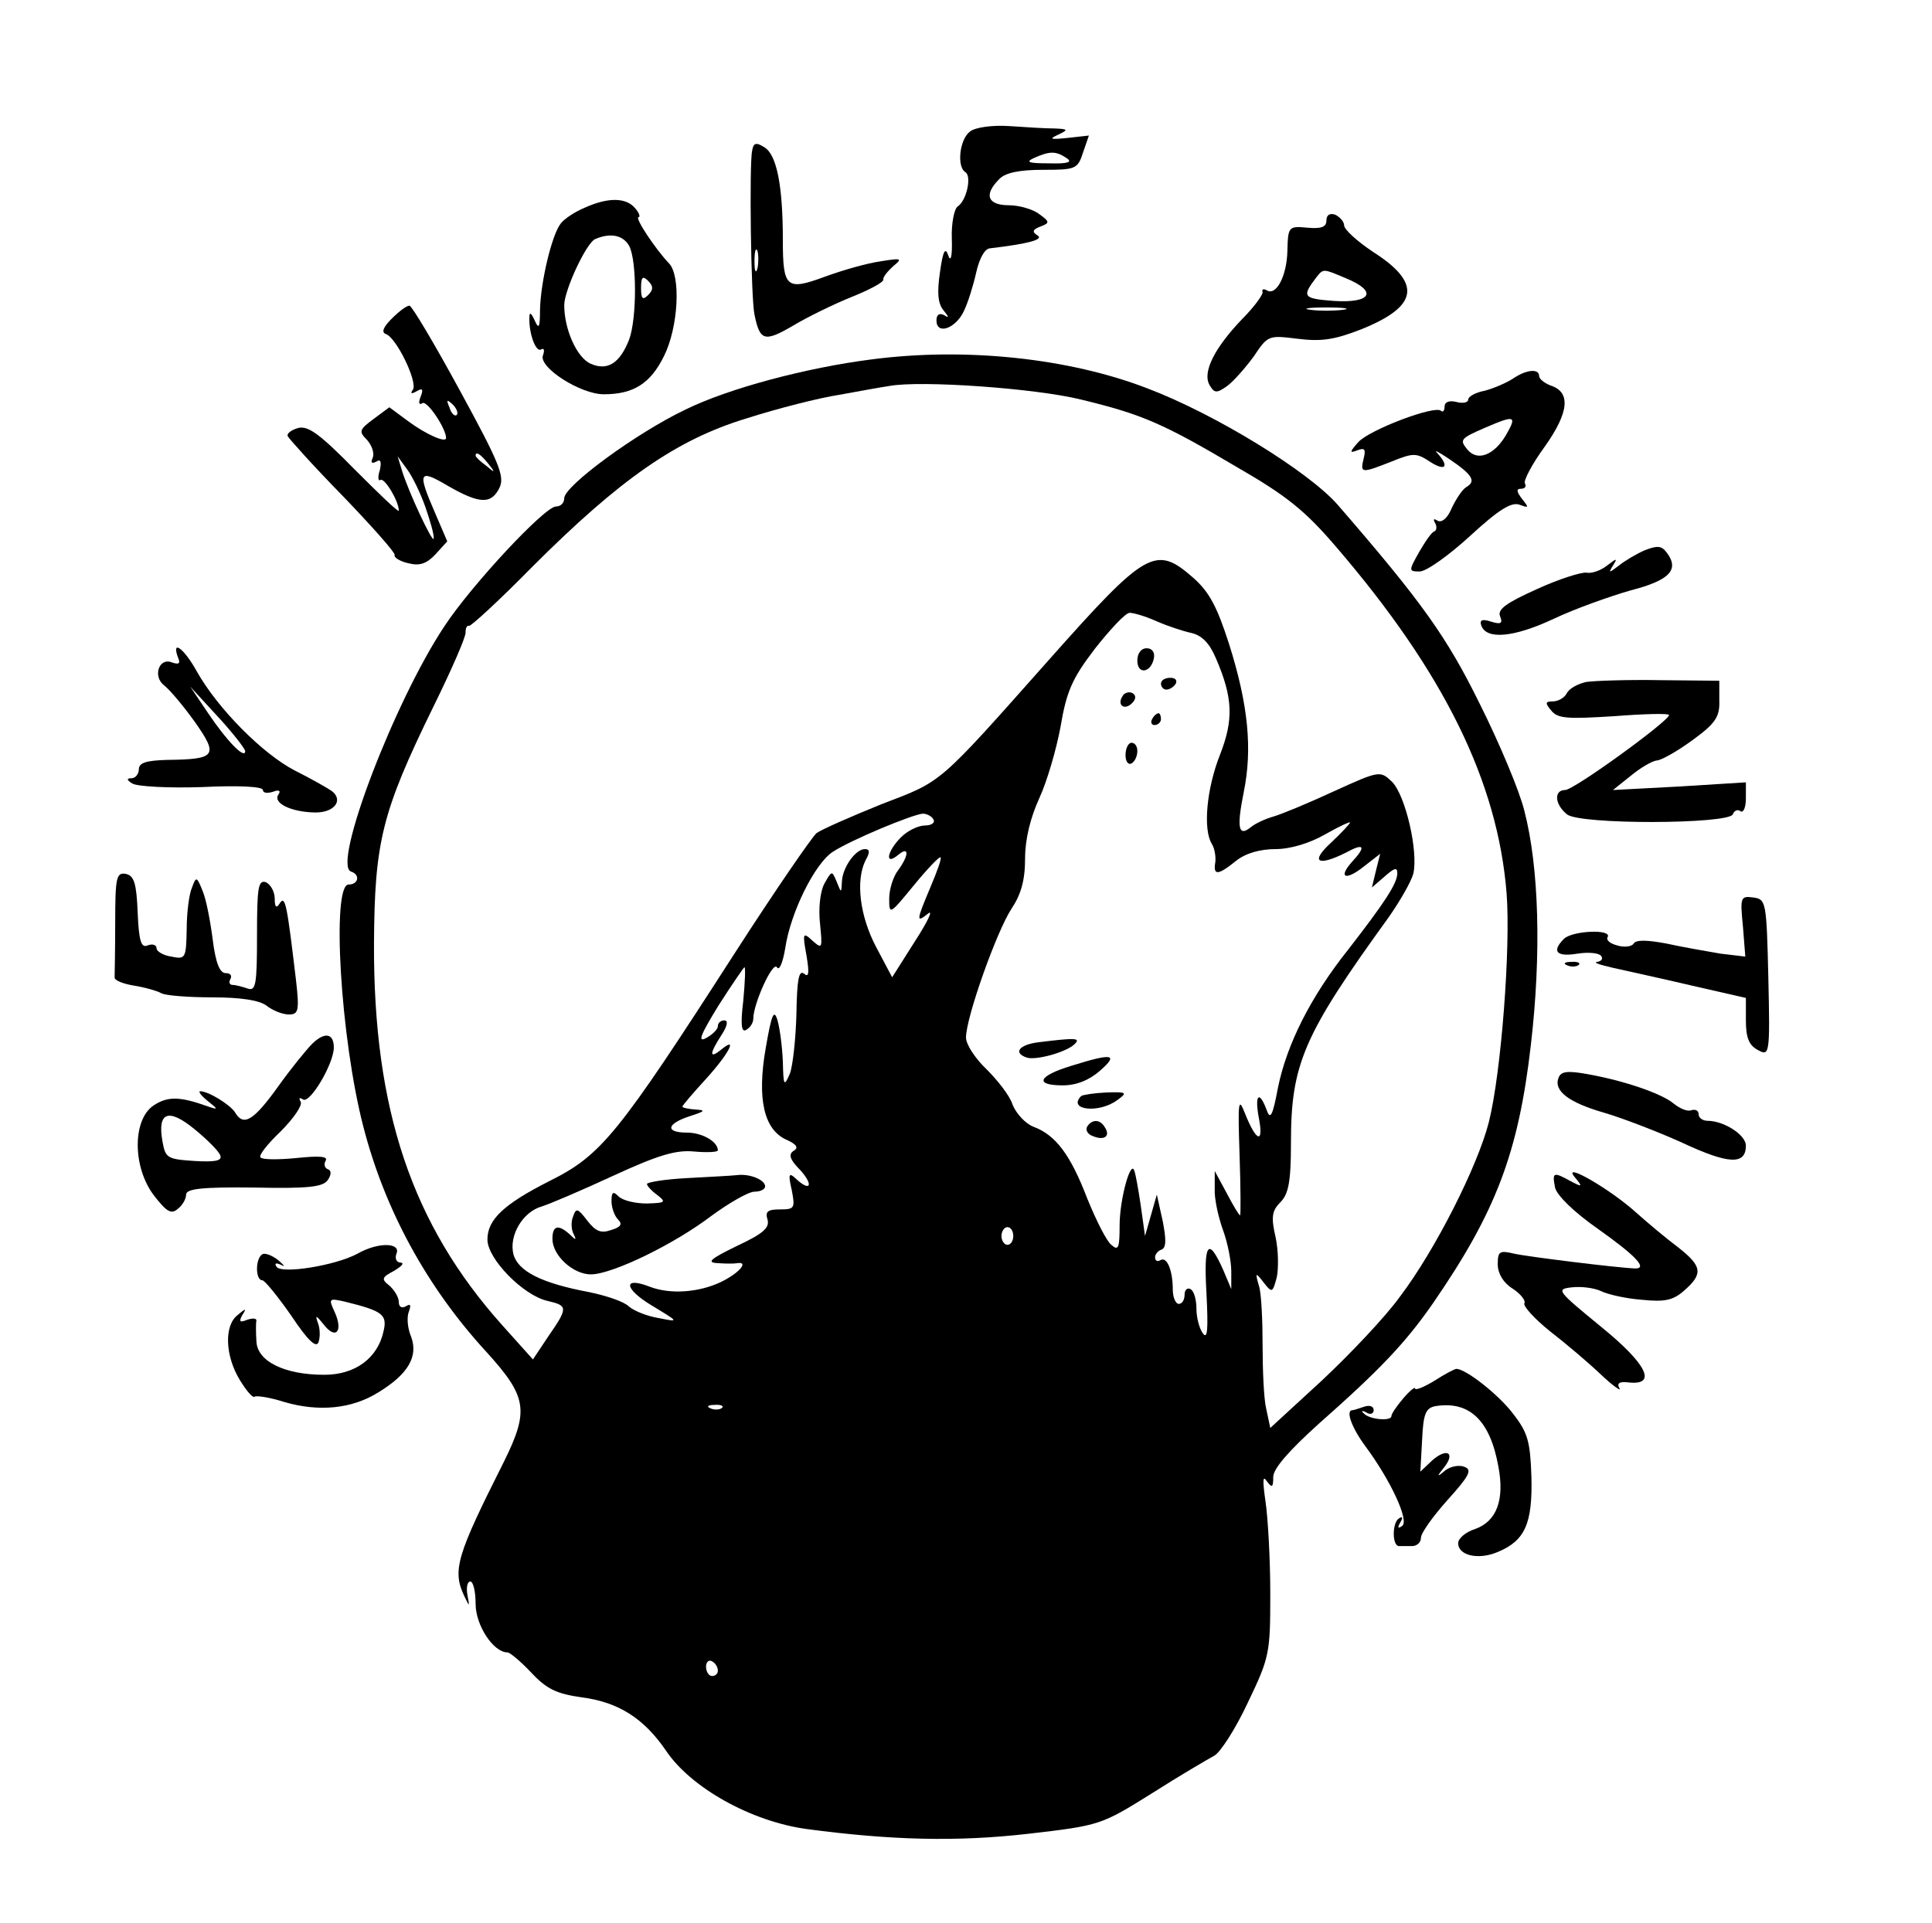 <?xml version="1.0" encoding="utf-8"?>
<svg xmlns="http://www.w3.org/2000/svg" height="434" viewBox="0 0 436 434" width="436">
  <g id="Group">
    <path d="M 218.933 29.667 C 216.533 31.4 215.867 37.667 217.867 38.867 C 219.333 39.8 218.133 45.267 216.133 46.6 C 215.333 47.133 214.667 50.467 214.8 53.933 C 214.933 57.933 214.533 59.267 214 57.667 C 213.333 55.667 212.8 56.6 212.133 61.4 C 211.467 65.933 211.6 68.467 212.933 70.067 C 214.133 71.533 214.267 71.933 213.067 71.133 C 212 70.6 211.333 71 211.333 72.333 C 211.333 75.667 215.6 74.2 217.467 70.333 C 218.4 68.467 219.6 64.6 220.267 61.667 C 220.933 58.6 222.133 56.2 223.333 56.067 C 232.267 55 235.6 54.067 234.133 53.133 C 232.8 52.333 233.067 51.8 234.8 51.133 C 236.933 50.333 236.933 50.067 234.533 48.333 C 233.2 47.267 230 46.333 227.733 46.333 C 222.8 46.333 222 43.933 225.467 40.467 C 226.8 39 230 38.333 235.333 38.333 C 242.667 38.333 243.2 38.2 244.4 34.467 L 245.733 30.6 L 240.933 31.133 C 237.067 31.533 236.667 31.4 238.667 30.467 C 241.2 29.267 241.067 29.133 238 29 C 236.133 29 231.6 28.733 227.867 28.467 C 224 28.2 220.133 28.733 218.933 29.667 Z M 240.667 35.667 C 242.133 36.6 241.067 37 236.667 36.867 C 232.133 36.867 231.333 36.6 233.333 35.667 C 236.933 34.067 238.267 34.067 240.667 35.667 Z" fill="#000000" id="Path" stroke="none"/>
    <path d="M 169.733 34.067 C 169.067 37 169.467 67.533 170.267 71 C 171.467 77 172.533 77.267 178.933 73.533 C 182.267 71.533 188.267 68.6 192.267 67 C 196.267 65.4 199.467 63.667 199.333 63.133 C 199.2 62.6 200.267 61.267 201.6 60.067 C 203.733 58.333 203.467 58.2 198.667 59 C 195.733 59.4 190.133 61 186.133 62.467 C 177.467 65.667 176.667 65 176.667 54.2 C 176.667 42.067 175.333 35 172.533 33.267 C 170.667 32.067 170 32.2 169.733 34.067 Z M 170.933 60.6 C 170.533 61.933 170.267 61.133 170.267 59 C 170.267 56.733 170.533 55.8 170.933 56.6 C 171.2 57.533 171.2 59.4 170.933 60.6 Z" fill="#000000" id="path1" stroke="none"/>
    <path d="M 132 46.867 C 129.733 47.8 127.333 49.4 126.533 50.467 C 124.533 53 122 63.667 121.867 69.933 C 121.867 73.933 121.6 74.467 120.667 72.333 C 119.867 70.6 119.467 70.333 119.467 71.667 C 119.333 75.267 120.933 79.667 122.133 78.867 C 122.8 78.467 122.933 79.133 122.533 80.2 C 121.467 82.867 130.933 89 136.267 89 C 142.933 89 146.8 86.6 149.867 80.333 C 153.067 73.933 153.733 62.2 150.933 59.4 C 148 56.333 143.067 49 144.133 49 C 144.533 49 144.267 48.067 143.333 47 C 141.333 44.6 137.333 44.467 132 46.867 Z M 142 55.533 C 143.733 58.867 143.733 71.8 142 76.6 C 139.867 82.067 137.067 83.8 133.2 82.067 C 130.133 80.6 127.333 74.333 127.333 68.867 C 127.333 65.533 132.4 54.6 134.4 53.933 C 137.867 52.467 140.667 53.133 142 55.533 Z M 146.267 66.6 C 145.067 67.8 144.667 67.533 144.667 65 C 144.667 62.467 145.067 62.2 146.267 63.4 C 147.467 64.6 147.467 65.4 146.267 66.6 Z" fill="#000000" id="path2" stroke="none"/>
    <path d="M 299.333 49.8 C 299.333 51.267 298.133 51.667 295.067 51.4 C 290.8 51 290.667 51.133 290.533 56.6 C 290.4 62.333 288 66.867 285.867 65.533 C 285.2 65.133 284.667 65.267 284.933 65.933 C 285.067 66.467 283.067 69.267 280.4 71.933 C 274.133 78.467 271.333 83.933 272.933 86.867 C 274 88.733 274.533 88.867 276.933 87.133 C 278.4 86.067 281.067 83 282.933 80.467 C 286.133 75.667 286.267 75.667 292.8 76.467 C 298.133 77.133 301.067 76.733 307.2 74.333 C 320.133 69.133 320.933 63.933 309.867 56.867 C 306.267 54.467 303.333 51.8 303.333 50.867 C 303.333 50.067 302.4 49 301.333 48.467 C 300.133 48.067 299.333 48.467 299.333 49.8 Z M 303.867 62.867 C 310.933 65.8 309.467 68.467 301.067 67.933 C 294 67.4 293.733 67 297.067 62.6 C 298.667 60.6 298.533 60.6 303.867 62.867 Z M 303.067 69.933 C 300.933 70.2 297.733 70.2 295.733 69.933 C 293.6 69.667 295.333 69.4 299.333 69.4 C 303.333 69.4 305.067 69.667 303.067 69.933 Z" fill="#000000" id="path3" stroke="none"/>
    <path d="M 88.4 71.933 C 86.533 73.8 86 75 87.067 75.4 C 89.467 76.2 94.267 86.2 93.2 87.933 C 92.533 88.867 92.8 89 94 88.333 C 95.333 87.533 95.6 87.8 94.933 89.533 C 94.4 90.867 94.533 91.533 95.333 91 C 96.4 90.333 100.667 96.733 100.667 98.867 C 100.667 100.067 96.133 98.067 92 95 L 87.867 91.933 L 84.267 94.6 C 81.067 97 80.933 97.4 82.8 99.267 C 83.867 100.467 84.533 102.2 84.133 103.267 C 83.6 104.467 83.867 104.733 84.933 104.2 C 85.867 103.533 86.133 104.2 85.733 106.067 C 85.2 107.667 85.333 108.733 85.867 108.333 C 86.8 107.8 90 113.133 90 115.267 C 90 115.8 85.6 111.533 80.133 106.067 C 72.267 98.067 69.6 96.067 67.333 96.6 C 65.867 97 64.667 97.8 64.933 98.467 C 65.2 99 70.667 105.133 77.333 111.933 C 83.867 118.733 89.2 124.733 89.067 125.267 C 88.8 125.8 90.267 126.733 92.133 127.133 C 94.667 127.8 96.267 127.267 98.267 125.133 L 100.933 122.2 L 98.133 115.667 C 94.133 106.467 94.533 105.8 101.067 109.667 C 108.267 113.8 110.933 113.933 112.8 109.933 C 113.867 107.4 112.533 104.2 103.733 88.067 C 98 77.533 92.933 69 92.4 69 C 91.733 69 90 70.333 88.4 71.933 Z M 103.067 93.667 C 102.667 94.067 101.867 93.4 101.467 92.067 C 100.667 90.2 100.8 90.067 102.133 91.267 C 103.067 92.2 103.467 93.267 103.067 93.667 Z M 110.133 104.6 C 111.867 106.733 111.733 106.867 109.733 105.133 C 108.4 104.2 107.333 103.133 107.333 102.867 C 107.333 101.8 108.4 102.467 110.133 104.6 Z M 96 114.467 C 97.067 117.533 98 120.733 97.867 121.533 C 97.867 123.133 92.133 111 90.667 106.067 L 89.733 103 L 91.867 105.933 C 93.067 107.533 94.933 111.4 96 114.467 Z" fill="#000000" id="path4" stroke="none"/>
    <path d="M 196.667 81.133 C 182 83 164.4 87.667 154.667 92.467 C 143.733 97.667 127.333 109.667 127.333 112.467 C 127.333 113.533 126.533 114.333 125.467 114.333 C 122.933 114.333 106.4 132.067 100.267 141.4 C 88.933 158.467 74.933 195.267 79.2 196.733 C 81.333 197.4 80.933 199.667 78.667 199.667 C 74.8 199.667 76.8 234.333 82 254.333 C 86.8 273 96.267 290.467 109.733 305.133 C 118.933 315.267 119.467 318.333 113.733 329.933 C 103.067 351.133 102 354.467 104.8 360.333 C 106 362.867 106 362.733 105.467 359.933 C 105.2 358.333 105.467 357 106.133 357 C 106.8 357 107.333 359.267 107.333 362.067 C 107.333 366.867 111.333 373 114.533 373 C 115.067 373 117.467 375 119.867 377.533 C 123.333 381.267 125.6 382.333 131.2 383.133 C 139.6 384.2 145.333 387.933 150.267 395.133 C 155.867 403.533 169.467 411.133 182 412.867 C 201.067 415.4 215.867 415.8 232.133 413.933 C 248.267 412.067 248.533 411.933 259.867 404.867 C 266.133 400.867 272.533 397.133 274 396.333 C 275.333 395.667 278.8 390.333 281.6 384.333 C 286.533 374.067 286.667 373.133 286.667 359.667 C 286.667 351.933 286.133 342.6 285.6 339 C 284.933 334.333 284.933 332.867 285.867 334.333 C 287.067 335.933 287.333 335.8 287.333 333.4 C 287.333 331.533 290.8 327.533 297.6 321.4 C 311.333 309.267 317.2 303.133 323.467 294.067 C 337.6 273.533 342.667 260.2 345.467 235.933 C 347.867 215.4 347.333 195.8 344 183 C 342.933 178.6 338.4 167.8 334 159 C 326.533 143.8 320.933 135.933 301.867 113.933 C 295.333 106.467 274.4 93.533 258.933 87.667 C 241.333 80.867 218 78.333 196.667 81.133 Z M 244 90.2 C 257.733 93.533 262.4 95.533 279.067 105.4 C 290.4 111.933 294.533 115.267 301.6 123.533 C 325.867 151.8 338 176.467 340 201.667 C 340.933 213.8 338.8 242.067 336 253.267 C 333.467 263.267 323.867 282.2 316 292.6 C 312.667 297.267 304.533 305.8 298.267 311.667 L 286.667 322.333 L 285.733 317.933 C 285.2 315.667 284.933 309.133 284.933 303.667 C 284.933 298.067 284.667 292.067 284.133 290.333 C 283.2 287.133 283.333 287.133 285.2 289.533 C 287.067 291.933 287.2 291.8 288.133 288.333 C 288.533 286.467 288.533 282.333 287.867 279.267 C 286.8 274.733 287.067 273.267 288.933 271.4 C 290.8 269.533 291.333 266.733 291.333 257.933 C 291.333 240.2 294.133 233.667 313.333 207.133 C 315.867 203.533 318.4 199.133 318.933 197.267 C 320.133 192.333 317.2 179.533 314.133 176.467 C 311.467 173.933 311.333 173.933 301.067 178.6 C 295.333 181.267 289.2 183.8 287.333 184.333 C 285.467 184.867 283.2 185.933 282.267 186.733 C 279.467 189 279.067 186.867 280.667 178.867 C 282.667 169.133 281.733 159.133 277.333 145.267 C 274.667 137 272.933 133.667 269.333 130.467 C 260.8 123 258.8 124.067 236.667 149 C 211.333 177.533 212.8 176.2 198.933 181.533 C 192 184.333 185.333 187.267 184.267 188.067 C 183.2 189 174.933 201 166 214.867 C 139.333 256.333 135.733 260.733 124 266.6 C 113.733 271.8 110 275.267 110 279.8 C 110 284.2 118.133 292.467 123.6 293.667 C 128.133 294.733 128.267 295.133 123.733 301.667 L 120.267 306.867 L 113.333 299.133 C 92.933 276.333 84.267 250.467 84.4 213 C 84.533 190.067 86.133 183.4 97.733 159.667 C 101.867 151.267 105.2 143.667 105.067 142.733 C 105.067 141.8 105.333 141.133 105.867 141.267 C 106.267 141.4 112.667 135.533 120 128.067 C 140 108.067 152.667 99.267 168.4 94.467 C 175.467 92.2 184.933 89.8 189.333 89.133 C 193.733 88.333 198.8 87.4 200.667 87.133 C 207.733 85.8 233.867 87.667 244 90.2 Z M 260.933 140.2 C 263.333 141.267 266.933 142.467 268.8 142.867 C 271.2 143.4 272.933 145.133 274.4 148.6 C 278.267 157.533 278.4 162.467 275.333 170.333 C 272.267 178.067 271.467 187.267 273.467 190.467 C 274.133 191.533 274.4 193.4 274.267 194.6 C 273.733 197.667 274.8 197.667 278.933 194.333 C 281.067 192.6 284.4 191.667 287.867 191.667 C 291.2 191.667 295.6 190.333 299.067 188.333 C 302.133 186.6 304.667 185.4 304.667 185.667 C 304.667 185.933 302.667 188.067 300.4 190.2 C 295.6 194.6 297.333 195.667 303.733 192.467 C 307.867 190.2 308.4 191 305.067 194.6 C 301.867 198.2 303.733 198.867 307.867 195.533 L 311.467 192.733 L 310.533 196.467 L 309.6 200.333 L 312.533 197.8 C 314.667 195.933 315.333 195.667 315.333 197.133 C 315.333 199.4 312.533 203.667 304.267 214.333 C 295.867 224.867 290.4 235.667 288.4 245.533 C 287.2 251.933 286.667 252.867 285.867 250.6 C 284.133 245.933 283.067 247.133 284.133 252.6 C 285.2 258.333 283.467 257.667 280.933 251.267 C 279.467 247.533 279.333 248.6 279.733 260.6 C 280 268.2 280 274.333 279.867 274.333 C 279.6 274.333 278.267 272.067 276.8 269.267 L 274.133 264.333 L 274.133 268.333 C 274 270.467 274.933 274.733 276 277.667 C 277.067 280.6 277.867 284.733 277.867 287 L 277.867 291 L 276.133 286.867 C 272.667 279 271.6 280.467 272.267 291.933 C 272.667 299.933 272.533 302.467 271.467 301 C 270.667 299.933 270 297.4 270 295.4 C 270 293.4 269.467 291.4 268.667 291 C 268 290.6 267.333 291.133 267.333 292.2 C 267.333 293.4 266.8 294.333 266 294.333 C 265.333 294.333 264.667 292.867 264.667 291.133 C 264.667 286.733 263.333 283.533 261.867 284.467 C 261.2 284.867 260.667 284.6 260.667 283.8 C 260.667 283.133 261.333 282.333 262.133 282.067 C 263.2 281.667 263.2 279.8 262.4 275.667 L 261.067 269.667 L 259.733 274.333 L 258.4 279 L 257.467 272.333 C 256.933 268.6 256.267 265 256 264.333 C 255.2 261.533 252.667 270.733 252.667 276.6 C 252.667 281.667 252.4 282.467 250.8 281 C 249.733 280.2 247.333 275.4 245.333 270.467 C 241.6 260.733 238.267 256.2 233.2 254.333 C 231.467 253.667 229.333 251.4 228.533 249.4 C 227.867 247.267 225.067 243.8 222.667 241.4 C 220.133 239 218 235.8 218 234.2 C 218 229.667 224.933 210.2 228.267 205.133 C 230.4 201.933 231.333 198.733 231.333 193.8 C 231.333 189.4 232.533 184.6 234.533 180.2 C 236.267 176.467 238.4 169.133 239.333 164.067 C 240.667 156.2 241.867 153.267 247.067 146.467 C 250.533 142.067 254 138.333 254.933 138.333 C 255.867 138.333 258.533 139.133 260.933 140.2 Z M 210.667 185 C 211.067 185.667 210.267 186.333 208.8 186.333 C 207.2 186.333 204.8 187.533 203.333 189 C 200.133 192.2 199.6 195.533 202.667 193 C 205.2 190.867 205.2 193 202.667 196.467 C 201.6 197.8 200.667 200.733 200.667 202.867 C 200.667 206.6 200.8 206.467 206.267 199.8 C 209.333 196.067 212 193.267 212.267 193.533 C 212.533 193.8 211.467 196.733 210 200.2 C 206.8 207.8 206.667 208.467 209.467 206.2 C 210.667 205.267 209.333 208.067 206.4 212.6 L 201.333 220.6 L 197.733 213.8 C 194 206.733 193.067 198.733 195.333 194.2 C 196.4 192.333 196.267 191.667 195.2 191.667 C 193.067 191.667 190.133 195.8 190 199 C 189.867 201.667 189.867 201.667 188.8 199 C 187.733 196.467 187.733 196.467 186 199.533 C 185.067 201.4 184.667 205.133 185.067 208.6 C 185.6 214.067 185.6 214.333 183.333 212.333 C 181.2 210.333 181.067 210.6 182 215.667 C 182.667 219.667 182.533 220.733 181.467 219.8 C 180.267 218.867 179.867 221.133 179.733 228.733 C 179.6 234.333 178.933 240.467 178.267 242.333 C 176.933 245.4 176.8 245.133 176.667 239.667 C 176.533 236.333 176 232.2 175.467 230.333 C 174.667 227.667 174.133 228.867 172.8 236.6 C 170.8 248.067 172.4 255 177.467 257.267 C 179.867 258.333 180.267 259.133 179.067 259.8 C 177.867 260.6 178.267 261.8 180.667 264.2 C 183.733 267.667 182.8 269.133 179.467 265.933 C 178 264.6 177.867 265.133 178.667 268.6 C 179.467 272.733 179.333 273 176 273 C 173.2 273 172.667 273.533 173.2 275.267 C 173.733 277.133 172.267 278.467 166.267 281.267 C 160.267 284.2 159.333 285 162 285.133 C 163.867 285.267 165.733 285.267 166.4 285.133 C 169.067 284.733 166.8 287.4 162.667 289.4 C 157.6 291.8 151.2 292.2 146.667 290.467 C 140.533 288.067 140.8 290.867 146.933 294.6 C 153.333 298.467 153.333 298.467 148.667 297.533 C 146.133 297.133 143.067 295.933 141.867 294.867 C 140.8 293.8 136.8 292.467 132.933 291.667 C 122.267 289.667 116.933 287 115.867 283.133 C 114.8 278.867 118 273.533 122.267 272.333 C 124 271.8 131.2 268.733 138.4 265.4 C 148.533 260.733 152.533 259.533 156.667 259.933 C 159.6 260.2 162 260.067 162 259.667 C 162 257.667 158.4 255.667 155.067 255.667 C 150 255.667 150.4 253.667 155.733 251.933 C 159.067 250.867 159.333 250.6 157.067 250.467 C 155.333 250.333 154 250.067 154 249.8 C 154 249.533 156.4 246.733 159.333 243.533 C 164.533 237.8 166.667 233.667 162.667 237 C 160 239.133 160.133 237.8 162.8 233.667 C 164.133 231.667 164.4 230.333 163.467 230.333 C 162.667 230.333 162 230.867 162 231.667 C 162 232.333 160.8 233.533 159.333 234.333 C 157.333 235.4 158.133 233.533 162.133 227 C 165.2 222.2 167.867 218.333 168 218.333 C 168.267 218.333 168.133 221.667 167.733 225.933 C 167.067 231.4 167.333 233.133 168.4 232.467 C 169.333 231.933 170 230.867 170 229.933 C 170 226.6 174.4 216.867 175.333 218.333 C 175.867 219.267 176.667 217.267 177.2 214.067 C 178.4 205.933 183.867 195 187.867 192.333 C 191.867 189.667 206 183.8 208.267 183.667 C 209.067 183.667 210.267 184.2 210.667 185 Z M 228.667 279 C 228.667 280.067 228.133 281 227.333 281 C 226.667 281 226 280.067 226 279 C 226 277.933 226.667 277 227.333 277 C 228.133 277 228.667 277.933 228.667 279 Z M 162.933 317.8 C 162.533 318.2 161.333 318.333 160.4 317.933 C 159.333 317.533 159.733 317.133 161.2 317.133 C 162.667 317 163.467 317.4 162.933 317.8 Z M 162 377.133 C 162 377.8 161.467 378.333 160.667 378.333 C 160 378.333 159.333 377.4 159.333 376.2 C 159.333 375.133 160 374.6 160.667 375 C 161.467 375.4 162 376.333 162 377.133 Z" fill="#000000" id="path5" stroke="none"/>
    <path d="M 256.667 149.133 C 256.667 152.333 259.733 151.933 260.4 148.6 C 260.667 147.267 260 146.333 258.8 146.333 C 257.467 146.333 256.667 147.533 256.667 149.133 Z" fill="#000000" id="path6" stroke="none"/>
    <path d="M 262 154.333 C 262 155 262.533 155.667 263.2 155.667 C 264 155.667 264.933 155 265.333 154.333 C 265.733 153.533 265.2 153 264.133 153 C 262.933 153 262 153.533 262 154.333 Z" fill="#000000" id="path7" stroke="none"/>
    <path d="M 253.333 157.133 C 252 159.133 253.733 160.467 255.467 158.733 C 256.4 157.8 256.4 157 255.6 156.467 C 254.8 156.067 253.733 156.333 253.333 157.133 Z" fill="#000000" id="path8" stroke="none"/>
    <path d="M 260 162.333 C 259.6 163 259.867 163.667 260.533 163.667 C 261.333 163.667 262 163 262 162.333 C 262 161.533 261.733 161 261.467 161 C 261.067 161 260.4 161.533 260 162.333 Z" fill="#000000" id="path9" stroke="none"/>
    <path d="M 254 170.467 C 254 171.933 254.667 172.733 255.333 172.333 C 256.133 171.933 256.667 170.6 256.667 169.533 C 256.667 168.467 256.133 167.667 255.333 167.667 C 254.667 167.667 254 168.867 254 170.467 Z" fill="#000000" id="path10" stroke="none"/>
    <path d="M 234.4 235.267 C 230 235.8 228.533 237.667 231.733 238.733 C 233.733 239.4 240.667 237.533 242.533 235.667 C 243.867 234.333 242.933 234.2 234.4 235.267 Z" fill="#000000" id="path11" stroke="none"/>
    <path d="M 241.733 240.6 C 234.267 242.867 233.333 245 239.867 245 C 242.933 245 245.867 243.8 248.267 241.667 C 252.533 237.933 251.067 237.667 241.733 240.6 Z" fill="#000000" id="path12" stroke="none"/>
    <path d="M 244 247.4 C 240.8 250.6 248 251.4 252.133 248.333 C 254.533 246.6 254.267 246.467 249.733 246.6 C 246.933 246.733 244.4 247.133 244 247.4 Z" fill="#000000" id="path13" stroke="none"/>
    <path d="M 245.333 254.333 C 244.933 255.133 245.467 256.067 246.667 256.467 C 249.2 257.533 250.667 256.467 249.333 254.467 C 248.267 252.6 246.4 252.6 245.333 254.333 Z" fill="#000000" id="path14" stroke="none"/>
    <path d="M 155.067 265.933 C 150 266.2 146 266.867 146 267.267 C 146 267.667 147.067 268.867 148.4 269.8 C 150.4 271.4 150.133 271.533 146 271.667 C 143.333 271.667 140.533 271 139.6 270.067 C 138.4 268.867 138 269 138 271.133 C 138 272.6 138.667 274.467 139.467 275.267 C 140.533 276.333 140.133 277 137.867 277.667 C 135.6 278.467 134.4 277.933 132.533 275.533 C 130.4 272.733 130 272.6 129.333 274.6 C 128.8 275.8 128.933 277.667 129.467 278.6 C 130.133 279.933 130 280.067 128.533 278.6 C 126 276.333 124.667 276.6 124.667 279.667 C 124.667 283.4 129.333 287.667 133.333 287.667 C 138.133 287.667 152.133 280.867 160.533 274.467 C 164.533 271.533 168.933 269 170.267 269 C 171.6 269 172.667 268.467 172.667 267.8 C 172.667 266.333 169.2 264.867 166.267 265.267 C 165.067 265.4 160 265.667 155.067 265.933 Z" fill="#000000" id="path15" stroke="none"/>
    <path d="M 341.333 85.533 C 339.867 86.467 337.067 87.667 335.067 88.2 C 332.933 88.6 331.333 89.533 331.333 90.2 C 331.333 90.867 330.133 91.133 328.667 90.733 C 327.067 90.333 326 90.733 326 91.8 C 326 92.733 325.6 93.133 325.2 92.733 C 323.867 91.4 309.067 97 306.533 99.8 C 304.533 102.067 304.533 102.333 306.267 101.667 C 308 101 308.267 101.4 307.733 103.533 C 306.933 106.867 307.2 106.867 314 104.2 C 318.933 102.2 319.6 102.2 322.667 104.2 C 326.133 106.467 327.2 105.4 324.4 102.333 C 323.467 101.4 324.533 101.933 326.933 103.533 C 332.267 107.133 333.2 108.6 330.933 109.933 C 330 110.467 328.533 112.733 327.6 114.733 C 326.667 117 325.333 118.067 324.4 117.533 C 323.6 117 323.333 117.133 323.867 118.067 C 324.267 118.733 324.267 119.667 323.733 119.933 C 323.067 120.067 321.6 122.333 320.267 124.6 C 317.867 128.867 317.867 129 320.4 129 C 321.867 129 326.933 125.4 331.733 121 C 338.267 115 341.067 113.267 342.933 113.933 C 345.067 114.733 345.067 114.6 343.467 112.6 C 342.267 111 342.133 110.333 343.2 110.333 C 344.133 110.333 344.533 109.8 344.133 109.133 C 343.733 108.6 345.733 104.733 348.667 100.733 C 354.133 93 354.533 88.467 349.867 87 C 348.533 86.467 347.333 85.533 347.333 84.867 C 347.333 83.133 344.4 83.4 341.333 85.533 Z M 339.867 98.2 C 337.2 102.733 333.467 104.2 331.2 101.533 C 329.333 99.267 329.467 99 335.333 96.467 C 341.867 93.667 342.4 93.8 339.867 98.2 Z" fill="#000000" id="path16" stroke="none"/>
    <path d="M 371.2 124.2 C 369.333 125 366.667 126.6 365.333 127.667 C 363.067 129.4 362.933 129.4 364 127.667 C 365.067 125.933 364.933 125.933 362.667 127.667 C 361.333 128.733 359.2 129.533 358 129.267 C 356.8 129.133 351.733 130.733 346.8 133 C 340 136.067 337.867 137.533 338.533 139.133 C 339.2 140.733 338.667 141 336.533 140.333 C 334.533 139.667 333.867 139.933 334.267 141.133 C 335.333 144.467 341.6 143.933 350.667 139.667 C 355.467 137.4 363.333 134.6 368 133.267 C 376.8 131 379.067 128.6 376.133 124.733 C 374.933 123.133 374 123.133 371.2 124.2 Z" fill="#000000" id="path17" stroke="none"/>
    <path d="M 40.133 148.333 C 40.8 149.8 40.4 150.067 38.8 149.533 C 35.867 148.333 34.4 152.733 37.067 154.733 C 38.267 155.667 41.333 159.267 44 163 C 49.333 170.6 48.8 171.4 37.733 171.533 C 32.933 171.667 31.333 172.2 31.333 173.667 C 31.333 174.733 30.533 175.667 29.733 175.667 C 28.533 175.667 28.533 176.067 29.867 176.867 C 30.933 177.533 38 177.933 45.6 177.667 C 53.733 177.267 59.333 177.533 59.333 178.333 C 59.333 179 60.267 179.133 61.6 178.733 C 62.933 178.2 63.467 178.467 62.8 179.4 C 61.6 181.267 65.6 183.267 70.933 183.4 C 75.333 183.533 77.6 180.733 74.933 178.6 C 74 177.933 70.267 175.8 66.533 173.933 C 59.333 170.2 49.2 160.067 44.4 151.533 C 41.6 146.467 38.667 144.2 40.133 148.333 Z M 55.333 169.533 C 55.333 171.533 51.2 167.267 47.067 161.133 L 42.933 155 L 49.067 161.667 C 52.4 165.267 55.2 168.867 55.333 169.533 Z" fill="#000000" id="path18" stroke="none"/>
    <path d="M 358 153.933 C 356.133 154.333 354.133 155.4 353.6 156.467 C 353.067 157.533 351.6 158.333 350.4 158.333 C 348.667 158.333 348.667 158.733 350.133 160.467 C 351.6 162.2 353.733 162.333 364.267 161.667 C 371.067 161.133 376.667 161 376.667 161.4 C 376.667 162.733 355.2 178.333 353.2 178.333 C 350.667 178.333 350.8 181.533 353.6 183.8 C 356.267 186.2 390.267 186.067 391.067 183.8 C 391.333 183 392.133 182.6 392.8 183.133 C 393.467 183.533 394 182.2 394 180.2 L 394 176.6 L 379.067 177.533 L 364 178.333 L 368 175.133 C 370.267 173.267 372.8 171.8 373.867 171.667 C 374.8 171.667 378.4 169.667 381.867 167.133 C 387.2 163.267 388.133 161.8 388 158.067 L 388 153.667 L 374.667 153.533 C 367.333 153.4 359.867 153.667 358 153.933 Z" fill="#000000" id="path19" stroke="none"/>
    <path d="M 26 208.2 C 26 214.467 25.867 220.067 25.867 220.6 C 25.733 221.267 27.733 222.067 30.133 222.467 C 32.667 222.867 35.467 223.667 36.4 224.2 C 37.333 224.733 42.533 225.133 47.867 225.133 C 54.4 225.133 58.533 225.8 60.133 227 C 61.467 228.067 63.733 229 65.2 229 C 67.333 229 67.6 228.2 66.8 221.267 C 64.8 204.467 64.4 202.067 63.2 203.8 C 62.4 205.133 62 204.867 62 202.867 C 62 201.267 61.067 199.667 60 199.133 C 58.267 198.6 58 200.333 58 211.133 C 58 222.333 57.733 223.8 55.867 223.133 C 54.667 222.733 53.2 222.333 52.533 222.333 C 51.733 222.333 51.6 221.667 52 221 C 52.4 220.2 52 219.667 50.933 219.667 C 49.6 219.667 48.667 217.4 48 212.067 C 47.467 207.933 46.533 203 45.733 201.133 C 44.4 197.8 44.267 197.8 43.333 200.333 C 42.667 201.8 42.133 206.067 42.133 209.8 C 42 216.333 41.867 216.6 38.667 215.933 C 36.8 215.667 35.333 214.733 35.333 214.067 C 35.333 213.267 34.4 213 33.333 213.4 C 31.867 214.067 31.333 212.467 31.067 205.933 C 30.8 199.4 30.267 197.667 28.4 197.267 C 26.267 196.867 26 198.067 26 208.2 Z" fill="#000000" id="path20" stroke="none"/>
    <path d="M 393.333 209.133 L 393.867 215.933 L 388.267 215.267 C 385.2 214.733 379.733 213.8 376.133 213 C 371.867 212.2 369.2 212.067 368.667 213 C 368.267 213.667 366.533 213.933 364.933 213.4 C 363.333 213 362.4 212.2 362.8 211.533 C 363.867 209.667 354.8 210.067 352.933 211.933 C 350.133 214.733 351.2 216.067 356 215.267 C 358.533 214.867 360.933 215.133 361.333 215.8 C 361.867 216.467 361.333 217 360.4 217.133 C 359.467 217.267 361.067 217.8 364 218.467 C 366.933 219.133 374.933 220.867 381.733 222.467 L 394 225.267 L 394 230.333 C 394 234.2 394.667 235.933 396.667 237 C 399.333 238.467 399.467 238.2 399.067 220.733 C 398.667 203.533 398.533 203 395.733 202.6 C 392.8 202.2 392.667 202.467 393.333 209.133 Z" fill="#000000" id="path21" stroke="none"/>
    <path d="M 353.733 217.933 C 354.667 218.333 355.867 218.2 356.267 217.8 C 356.8 217.4 356 217 354.533 217.133 C 353.067 217.133 352.667 217.533 353.733 217.933 Z" fill="#000000" id="path22" stroke="none"/>
    <path d="M 70.533 235.533 C 69.2 236.867 65.6 241.267 62.667 245.4 C 57.2 253 54.933 254.333 53.067 251.133 C 52 249.4 47.067 246.333 45.2 246.333 C 44.667 246.333 45.333 247.267 46.8 248.467 C 49.333 250.467 49.333 250.6 46.667 249.667 C 40.667 247.533 37.867 247.4 34.667 249.533 C 29.867 252.733 29.867 263.533 34.8 269.933 C 37.6 273.533 38.667 274.2 40.133 272.867 C 41.2 272.067 42 270.6 42 269.667 C 42 268.333 45.6 267.933 57.333 268.067 C 69.733 268.333 72.933 267.933 74 266.333 C 74.8 265.133 74.8 264.2 74 263.933 C 73.2 263.667 73.067 262.733 73.467 262.067 C 74.133 261 72.133 260.867 66.933 261.4 C 62.933 261.8 59.2 261.8 58.8 261.267 C 58.267 260.867 60.4 258.2 63.333 255.4 C 66.267 252.467 68.267 249.533 67.867 248.733 C 67.333 247.8 67.6 247.667 68.4 248.2 C 70 249.133 75.333 240.067 75.333 236.467 C 75.333 233.267 73.333 232.867 70.533 235.533 Z M 49.733 260.867 C 50.133 262.067 48.4 262.333 43.867 262.067 C 37.733 261.667 37.333 261.4 36.667 257.667 C 35.467 251 38 250.067 43.867 254.867 C 46.8 257.267 49.467 259.933 49.733 260.867 Z" fill="#000000" id="path23" stroke="none"/>
    <path d="M 351.733 243.267 C 350.533 246.2 354 248.867 361.867 251.133 C 366 252.333 374 255.4 379.6 257.933 C 390.133 262.867 394 263 394 258.6 C 394 256.2 389.067 253 385.333 253 C 384.267 253 383.333 252.333 383.333 251.533 C 383.333 250.733 382.667 250.333 381.733 250.6 C 380.8 251 379.067 250.2 377.733 249.133 C 375.067 246.867 366.533 243.933 358.267 242.467 C 353.867 241.667 352.267 241.8 351.733 243.267 Z" fill="#000000" id="path24" stroke="none"/>
    <path d="M 355.333 265.667 C 357.2 267.933 357.2 268.067 354.4 266.6 C 350.533 264.467 350.267 264.6 350.933 268.067 C 351.333 269.8 355.067 273.533 360.8 277.533 C 369.067 283.4 371.867 286.333 369.067 286.333 C 365.067 286.2 344.667 283.667 341.733 283 C 338.4 282.2 338 282.467 338 285.4 C 338 287.4 339.2 289.533 341.333 290.867 C 343.2 292.067 344.4 293.667 344 294.2 C 343.733 294.867 346.267 297.667 349.733 300.467 C 353.2 303.133 358.4 307.533 361.2 310.2 C 364 312.867 366 314.2 365.467 313.4 C 364.8 312.2 365.467 311.8 367.6 312.067 C 374 312.733 371.733 307.933 361.2 299.4 C 351.467 291.4 351.067 291 354.667 290.6 C 356.8 290.333 359.733 290.733 361.2 291.4 C 362.8 292.2 366.933 293.133 370.533 293.4 C 375.733 293.933 377.6 293.533 380.133 291.267 C 384.4 287.533 384.133 285.8 378.667 281.533 C 376 279.533 371.867 276.067 369.333 273.8 C 363.467 268.467 352.4 262.067 355.333 265.667 Z" fill="#000000" id="path25" stroke="none"/>
    <path d="M 80.667 283 C 75.733 285.667 63.467 287.667 62.4 285.933 C 61.867 285.133 62.267 285 63.467 285.533 C 64.533 286.067 64.133 285.667 62.8 284.467 C 61.467 283.4 59.733 282.733 59.2 283.133 C 57.6 284.067 57.6 289 59.2 289 C 59.733 289 62.667 292.6 65.733 297 C 69.467 302.6 71.333 304.333 71.867 303 C 72.267 301.933 72.267 299.933 71.733 298.6 C 71.067 296.733 71.333 296.867 73.067 299 C 75.733 302.467 77.467 300.6 75.6 296.333 C 74.133 293.133 74.133 293 77.733 293.8 C 86.4 295.933 87.467 296.733 86.533 300.6 C 85.2 306.6 80.133 310.333 73.2 310.333 C 64.133 310.333 58 307.267 57.867 302.733 C 57.733 300.733 57.733 298.6 57.867 298.067 C 57.867 297.533 56.933 297.533 55.733 297.933 C 54.133 298.6 53.867 298.333 54.667 296.867 C 55.733 295.267 55.467 295.267 53.6 296.867 C 50.533 299.267 50.8 306.067 54.133 311.533 C 55.6 313.933 57.067 315.667 57.467 315.267 C 57.867 315 60.8 315.4 64.133 316.467 C 71.867 318.733 79.333 318.067 85.333 314.333 C 92.133 310.2 94.4 306.2 92.8 301.8 C 92 299.933 91.733 297.4 92.267 296.067 C 92.8 294.6 92.667 294.2 91.6 294.867 C 90.667 295.4 90 295 90 293.933 C 90 292.867 89.067 291.267 87.867 290.2 C 86 288.733 86.133 288.333 88.933 286.867 C 90.667 285.8 91.333 285.133 90.4 285 C 89.467 285 89.067 284.067 89.467 283 C 90.533 280.467 85.333 280.333 80.667 283 Z" fill="#000000" id="path26" stroke="none"/>
    <path d="M 323.733 311.667 C 321.333 313.133 319.333 313.933 319.333 313.4 C 319.333 313 318.133 313.933 316.667 315.667 C 315.2 317.4 314 319.133 314 319.667 C 314 320.867 308.933 320.467 307.733 319 C 307.067 318.467 307.467 318.333 308.4 318.867 C 309.2 319.4 310 319.133 310 318.333 C 310 317.4 309.067 317.133 307.867 317.533 C 306.667 317.933 305.467 318.333 305.2 318.333 C 303.6 318.333 305.067 322.333 308.133 326.467 C 313.867 334.2 318.133 343.4 316.4 344.467 C 315.467 345.133 315.333 344.867 316 343.667 C 316.667 342.6 316.533 342.2 315.733 342.733 C 314.133 343.667 314.133 349 315.733 349 C 316.267 349 317.6 349 318.667 349 C 319.733 349 320.667 348.2 320.667 347.133 C 320.667 346.067 323.333 342.333 326.667 338.6 C 331.6 333.133 332.267 331.8 330.533 331.133 C 329.333 330.6 327.333 331 326.133 331.933 C 324.267 333.533 324.133 333.4 325.867 331.267 C 328.533 327.933 326.533 326.733 323.2 329.667 L 320.533 332.2 L 320.933 325 C 321.2 319.133 321.733 317.8 324 317.4 C 331.6 316.2 336.267 320.6 338.133 331 C 339.6 338.6 337.733 343.4 332.933 345.133 C 330.8 345.8 329.067 347.267 329.067 348.333 C 329.067 351.133 333.6 352.2 338 350.333 C 344.133 347.8 345.867 343.933 345.6 333.4 C 345.333 325.4 344.8 323.4 341.467 319.133 C 338.267 314.867 330.8 309 328.667 309 C 328.267 309 326 310.2 323.733 311.667 Z" fill="#000000" id="path27" stroke="none"/>
  </g>
</svg>